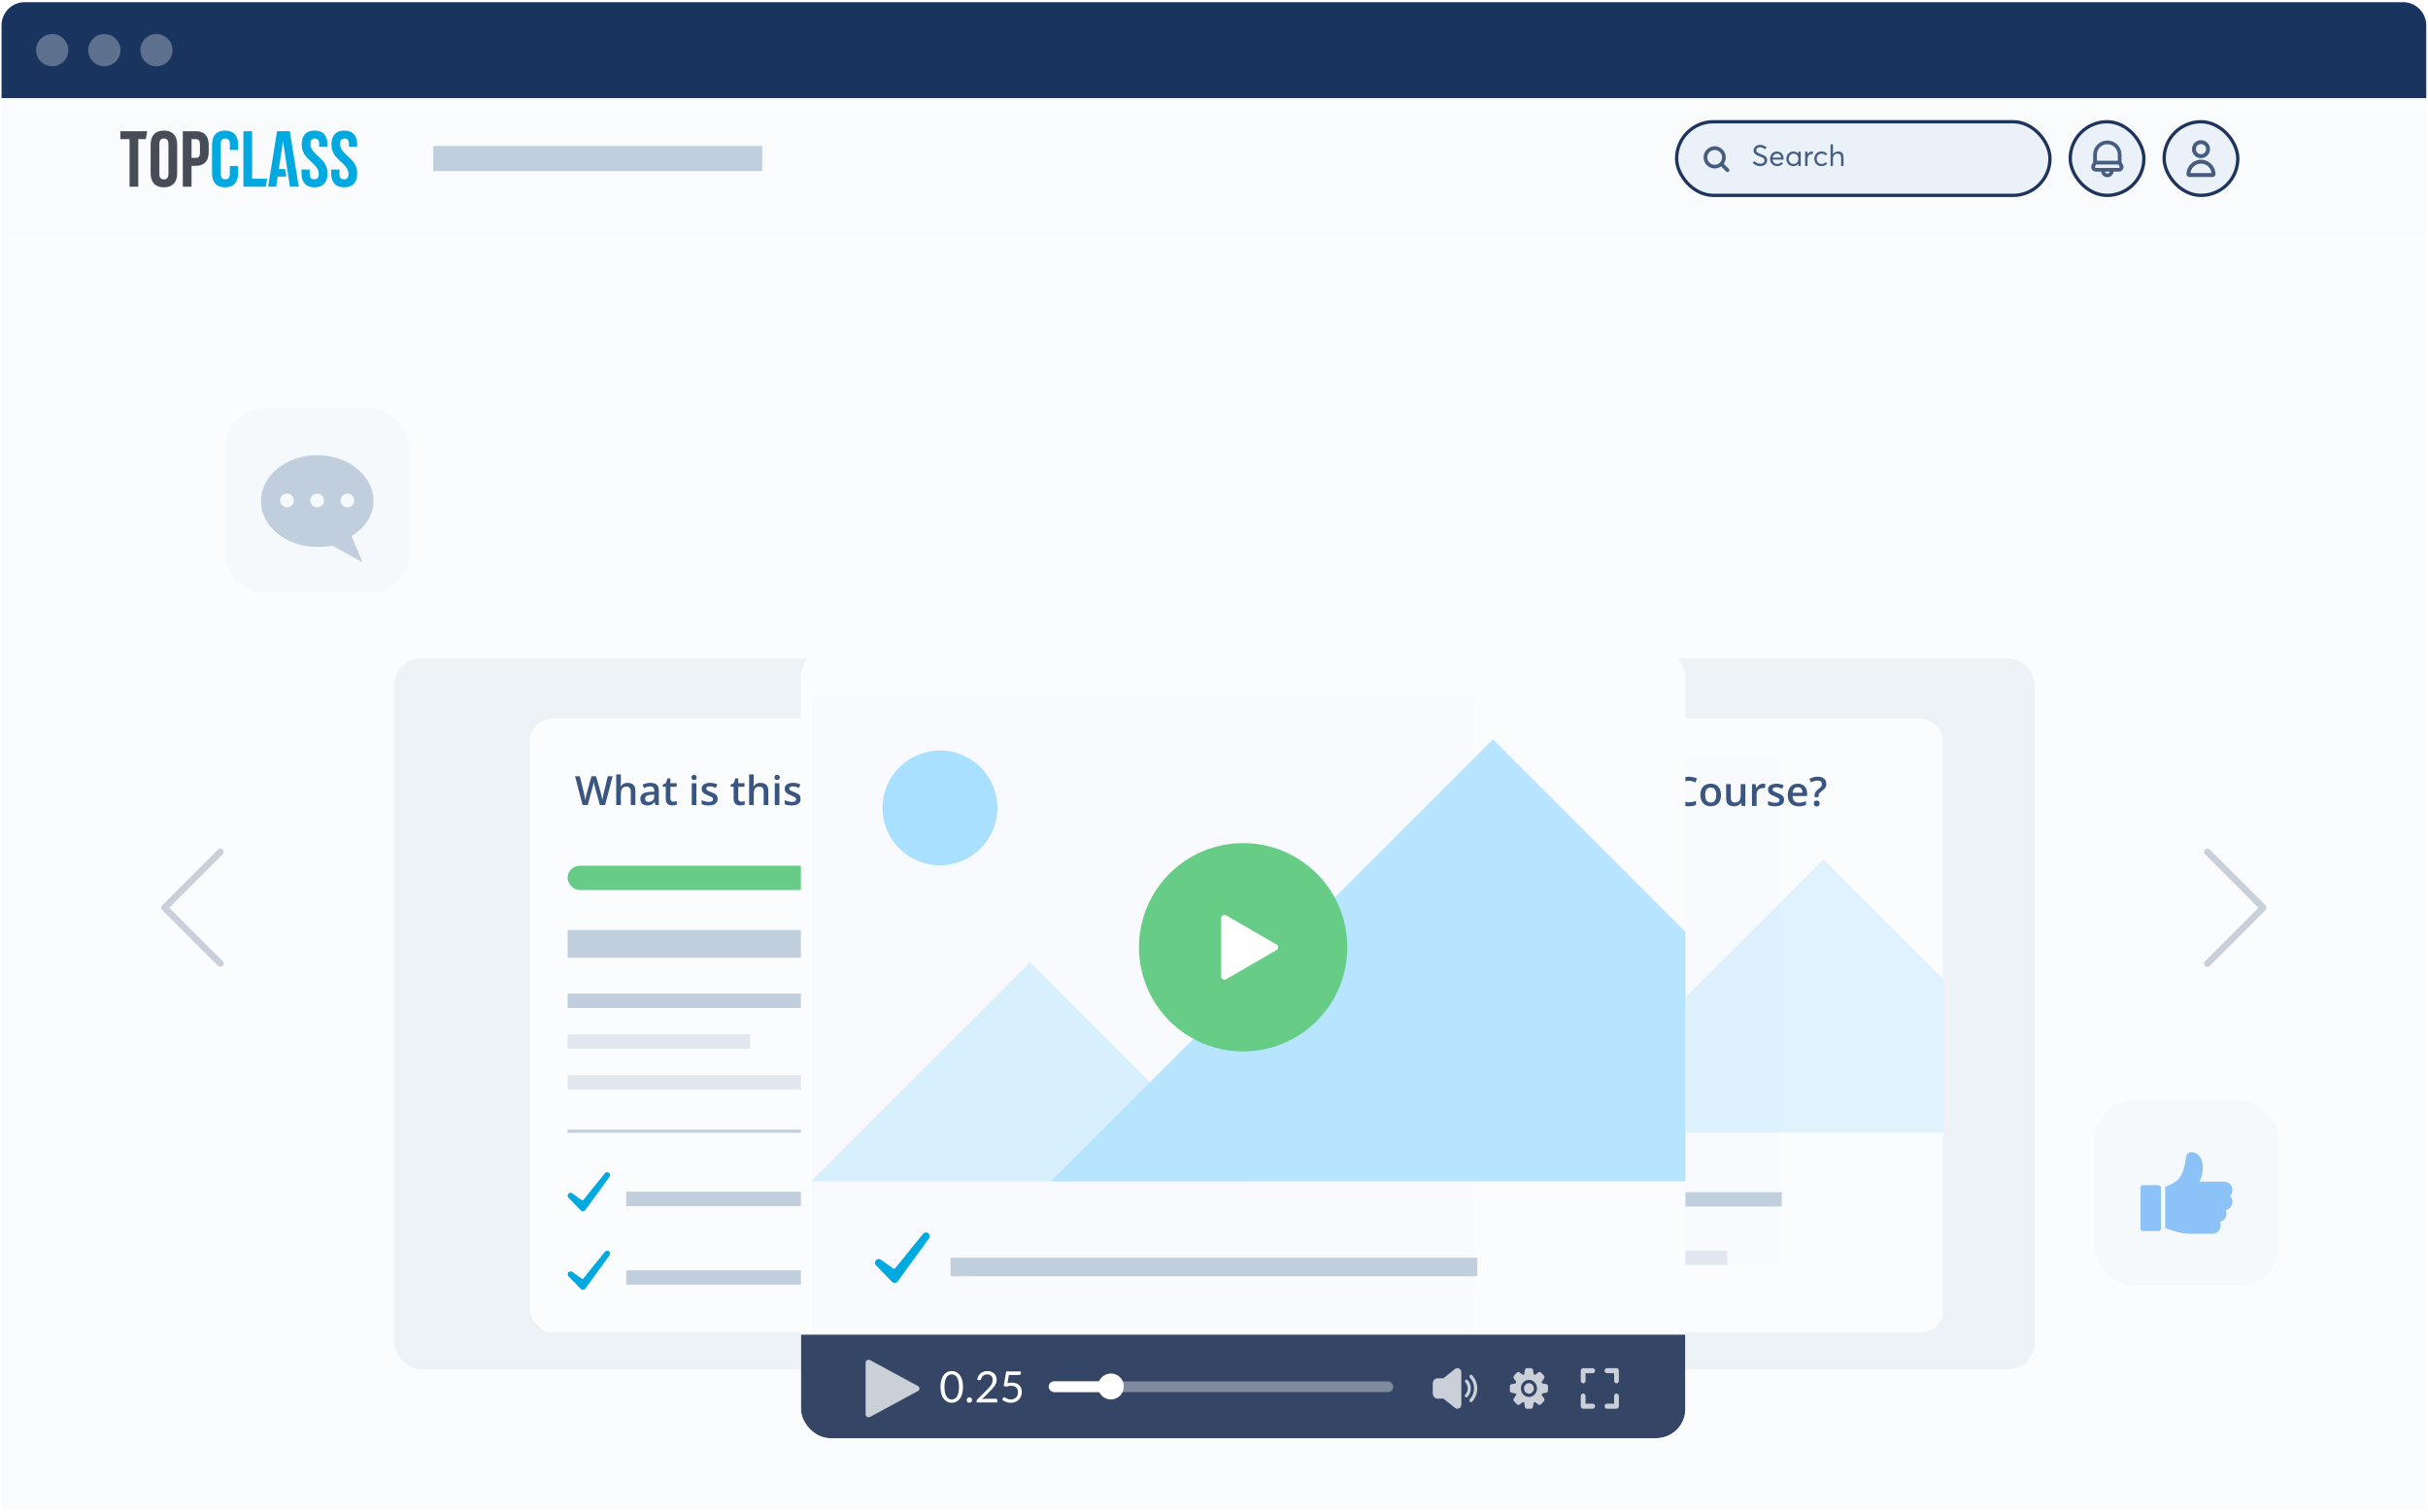 <svg width="734" height="457" viewBox="0 0 734 457" fill="none" xmlns="http://www.w3.org/2000/svg">
<g clip-path="url(#clip0_416_12181)">
<path d="M0.469 7.661C0.469 3.795 3.603 0.661 7.469 0.661H726.469C730.335 0.661 733.469 3.795 733.469 7.661V456.661H0.469V7.661Z" fill="#FAFCFE"/>
<rect x="119.242" y="199.044" width="141.734" height="214.911" rx="8" fill="#C1CEDD" fill-opacity="0.22"/>
<rect x="473.359" y="199.044" width="141.734" height="214.911" rx="8" fill="#C1CEDD" fill-opacity="0.22"/>
<path d="M0.383 6.782C0.383 3.401 3.123 0.661 6.504 0.661H728.187C731.567 0.661 734.307 3.401 734.307 6.782V29.662H0.383V6.782Z" fill="#19345E"/>
<circle cx="4.871" cy="4.871" r="4.871" transform="matrix(1 0 0 -1 10.906 20.032)" fill="#F6F7F9" fill-opacity="0.31"/>
<circle cx="4.871" cy="4.871" r="4.871" transform="matrix(1 0 0 -1 26.676 20.032)" fill="#F6F7F9" fill-opacity="0.31"/>
<circle cx="4.871" cy="4.871" r="4.871" transform="matrix(1 0 0 -1 42.43 20.032)" fill="#F6F7F9" fill-opacity="0.31"/>
<g filter="url(#filter0_d_416_12181)">
<rect x="733.469" y="29.662" width="36.537" height="733" transform="rotate(90 733.469 29.662)" fill="#FAFBFD"/>
</g>
<path d="M36.395 39.669H44.493L44.088 42.065H41.796V56.444H39.156V42.065H36.395V39.669Z" fill="#474C56"/>
<path d="M45.539 43.696C45.539 41.011 46.955 39.477 49.549 39.477C52.143 39.477 53.559 41.011 53.559 43.696V52.419C53.559 55.103 52.143 56.637 49.549 56.637C46.955 56.637 45.539 55.103 45.539 52.419V43.696ZM48.18 52.587C48.18 53.785 48.709 54.24 49.549 54.24C50.389 54.24 50.918 53.785 50.918 52.587V43.527C50.918 42.329 50.389 41.874 49.549 41.874C48.709 41.874 48.18 42.329 48.18 43.527V52.587Z" fill="#474C56"/>
<path d="M63.089 43.816V45.997C63.089 48.682 61.793 50.142 59.152 50.142H57.903V56.444H55.262V39.669H59.152C61.793 39.669 63.089 41.131 63.089 43.816ZM57.904 42.065V47.746H59.154C59.994 47.746 60.45 47.362 60.45 46.164V43.647C60.45 42.449 59.994 42.065 59.154 42.065H57.904Z" fill="#474C56"/>
<path d="M71.976 50.19V52.419C71.976 55.103 70.631 56.637 68.039 56.637C65.446 56.637 64.102 55.103 64.102 52.419V43.696C64.102 41.011 65.446 39.477 68.039 39.477C70.631 39.477 71.976 41.011 71.976 43.696V45.325H69.479V43.527C69.479 42.329 68.95 41.874 68.11 41.874C67.27 41.874 66.741 42.329 66.741 43.527V52.585C66.741 53.783 67.27 54.214 68.11 54.214C68.95 54.214 69.479 53.783 69.479 52.585V50.189H71.976V50.19Z" fill="#00A9E0"/>
<path d="M73.586 39.669H76.227V54.048H80.762L80.364 56.444H73.586V39.669Z" fill="#00A9E0"/>
<path d="M86.828 51.124L85.557 42.641L84.285 51.124H86.202L86.545 53.401H83.947L83.492 56.445H81.066L83.756 39.67H87.622L90.311 56.445H87.646L87.19 53.401L86.828 51.124Z" fill="#00A9E0"/>
<path d="M95.096 39.477C97.666 39.477 98.986 41.011 98.986 43.696V44.343H96.49V43.529C96.49 42.331 96.01 41.876 95.169 41.876C94.329 41.876 93.849 42.331 93.849 43.529C93.849 46.98 99.011 47.627 99.011 52.42C99.011 55.105 97.666 56.638 95.074 56.638C92.481 56.638 91.137 55.105 91.137 52.42V51.271H93.633V52.589C93.633 53.787 94.162 54.218 95.002 54.218C95.843 54.218 96.372 53.787 96.372 52.589C96.372 49.138 91.21 48.49 91.21 43.697C91.208 41.011 92.528 39.477 95.096 39.477Z" fill="#00A9E0"/>
<path d="M104.077 39.477C106.646 39.477 107.967 41.011 107.967 43.696V44.343H105.47V43.529C105.47 42.331 104.99 41.876 104.15 41.876C103.31 41.876 102.829 42.331 102.829 43.529C102.829 46.98 107.991 47.627 107.991 52.42C107.991 55.105 106.646 56.638 104.054 56.638C101.462 56.638 100.117 55.105 100.117 52.42V51.271H102.614V52.589C102.614 53.787 103.143 54.218 103.983 54.218C104.823 54.218 105.352 53.787 105.352 52.589C105.352 49.138 100.19 48.49 100.19 43.697C100.187 41.011 101.507 39.477 104.077 39.477Z" fill="#00A9E0"/>
<rect x="625.848" y="36.808" width="22.261" height="22.261" rx="11.13" fill="#EBF1F8"/>
<rect x="625.848" y="36.808" width="22.261" height="22.261" rx="11.13" stroke="#1E345C"/>
<path d="M641.791 49.851L641.35 48.984V46.764C641.35 45.627 640.898 44.536 640.094 43.732C639.291 42.928 638.2 42.477 637.064 42.477C635.927 42.477 634.837 42.929 634.033 43.732C633.229 44.536 632.777 45.627 632.777 46.764V48.984L632.336 49.852H632.336C632.115 50.288 632.136 50.808 632.391 51.224C632.647 51.641 633.101 51.895 633.59 51.894H635.186C635.246 52.523 635.616 53.08 636.173 53.378C636.729 53.677 637.398 53.677 637.955 53.378C638.511 53.08 638.882 52.523 638.941 51.894H640.538C641.026 51.895 641.48 51.641 641.736 51.224C641.992 50.808 642.013 50.288 641.791 49.852L641.791 49.851ZM637.064 43.602C637.902 43.602 638.705 43.936 639.298 44.529C639.891 45.121 640.225 45.925 640.226 46.764V48.603H633.902V46.764C633.903 45.925 634.236 45.121 634.829 44.529C635.422 43.936 636.225 43.602 637.064 43.602ZM637.064 52.479V52.479C636.892 52.478 636.726 52.421 636.592 52.314C636.457 52.208 636.363 52.06 636.323 51.893H637.804C637.765 52.06 637.67 52.209 637.536 52.315C637.401 52.422 637.235 52.48 637.064 52.48V52.479ZM640.778 50.635C640.729 50.721 640.638 50.774 640.539 50.776H633.59C633.492 50.776 633.401 50.725 633.35 50.641C633.299 50.558 633.295 50.454 633.34 50.367L633.66 49.727H640.468L640.789 50.361C640.833 50.448 640.829 50.552 640.778 50.635L640.778 50.635Z" fill="#475D80"/>
<rect x="654.234" y="36.808" width="22.261" height="22.261" rx="11.13" fill="#EBF1F8"/>
<rect x="654.234" y="36.808" width="22.261" height="22.261" rx="11.13" stroke="#1E345C"/>
<rect x="506.855" y="36.808" width="112.87" height="22.261" rx="11.13" fill="#EBF1F8"/>
<rect x="506.855" y="36.808" width="112.87" height="22.261" rx="11.13" stroke="#1E345C"/>
<path d="M521.093 49.522C521.749 48.6 521.896 47.41 521.484 46.357C521.072 45.304 520.156 44.53 519.049 44.299C517.942 44.067 516.793 44.41 515.993 45.209C515.194 46.009 514.851 47.158 515.083 48.265C515.314 49.372 516.088 50.287 517.141 50.7C518.195 51.112 519.385 50.965 520.306 50.309L521.881 51.885V51.885C522.025 52.008 522.221 52.05 522.403 51.996C522.584 51.942 522.726 51.8 522.78 51.619C522.834 51.437 522.792 51.241 522.669 51.097L521.093 49.522ZM516.128 47.584C516.129 46.838 516.501 46.141 517.122 45.727C517.742 45.313 518.528 45.236 519.218 45.522C519.907 45.807 520.408 46.418 520.553 47.149C520.699 47.881 520.47 48.637 519.943 49.164C519.524 49.584 518.955 49.82 518.363 49.82C517.77 49.82 517.201 49.584 516.782 49.165C516.363 48.745 516.128 48.177 516.128 47.584L516.128 47.584Z" fill="#475D80"/>
<path d="M532.115 50.234C531.702 50.234 531.302 50.156 530.915 49.991C530.524 49.83 530.18 49.586 529.876 49.256L530.367 48.66C530.589 48.934 530.859 49.143 531.172 49.286C531.485 49.43 531.802 49.499 532.124 49.499C532.515 49.499 532.828 49.417 533.063 49.243C533.298 49.069 533.42 48.834 533.42 48.534C533.42 48.212 533.285 47.96 533.024 47.773C532.867 47.665 532.572 47.53 532.137 47.365L532.133 47.36H532.128H532.124L532.12 47.356H532.115L532.111 47.352H532.107H532.102L532.098 47.347H532.094H532.089L532.085 47.343H532.08L532.076 47.339H532.072H532.067L532.063 47.334H532.059L532.054 47.33H532.05H532.046L532.041 47.326H532.037H532.033L532.028 47.321H532.024L532.02 47.317H532.015H532.011L532.002 47.312C531.841 47.252 531.707 47.2 531.598 47.156C531.489 47.112 531.363 47.056 531.22 46.986C531.076 46.917 530.959 46.852 530.863 46.786C530.767 46.721 530.667 46.643 530.563 46.547C530.459 46.452 530.38 46.356 530.32 46.252C530.259 46.152 530.211 46.034 530.172 45.9C530.133 45.765 530.115 45.621 530.115 45.469C530.115 45.16 530.198 44.878 530.367 44.621C530.537 44.365 530.772 44.165 531.067 44.017C531.363 43.869 531.689 43.795 532.046 43.795C532.394 43.795 532.737 43.856 533.08 43.982C533.42 44.112 533.741 44.295 534.046 44.534L533.58 45.134C533.333 44.934 533.076 44.778 532.807 44.673C532.537 44.569 532.285 44.517 532.041 44.517C531.841 44.517 531.654 44.552 531.489 44.621C531.324 44.691 531.185 44.795 531.08 44.934C530.972 45.073 530.92 45.239 530.92 45.43C530.915 45.717 531.054 45.947 531.333 46.13C531.485 46.234 531.789 46.373 532.246 46.547L532.25 46.552H532.254L532.259 46.556H532.263H532.267L532.272 46.56C532.794 46.765 533.137 46.913 533.307 46.999C533.707 47.217 533.976 47.482 534.111 47.795C534.189 47.986 534.228 48.204 534.228 48.447C534.228 48.673 534.189 48.886 534.111 49.082C534.033 49.278 533.928 49.443 533.798 49.582C533.663 49.721 533.507 49.843 533.328 49.943C533.15 50.043 532.959 50.117 532.754 50.165C532.546 50.212 532.333 50.234 532.115 50.234ZM539.198 47.943C539.198 48.056 539.189 48.152 539.176 48.239H535.846C535.889 48.643 536.046 48.965 536.311 49.208C536.572 49.452 536.898 49.569 537.289 49.569C537.546 49.569 537.776 49.517 537.985 49.413C538.189 49.308 538.363 49.165 538.511 48.986L539.015 49.417C538.82 49.669 538.572 49.869 538.276 50.017C537.98 50.165 537.641 50.234 537.263 50.234C536.959 50.234 536.672 50.182 536.407 50.073C536.141 49.965 535.915 49.812 535.724 49.621C535.533 49.43 535.38 49.195 535.272 48.917C535.159 48.639 535.107 48.339 535.107 48.013C535.107 47.691 535.159 47.395 535.267 47.117C535.372 46.839 535.52 46.604 535.702 46.413C535.885 46.221 536.107 46.069 536.363 45.956C536.615 45.847 536.889 45.791 537.18 45.791C537.576 45.791 537.928 45.886 538.237 46.069C538.541 46.256 538.78 46.513 538.946 46.839C539.111 47.165 539.198 47.534 539.198 47.943ZM537.22 46.456C536.876 46.456 536.58 46.565 536.333 46.778C536.085 46.991 535.928 47.278 535.863 47.639H538.48C538.42 47.282 538.28 46.995 538.059 46.778C537.837 46.565 537.559 46.456 537.22 46.456ZM543.654 45.843H544.376V50.178H543.685V49.491H543.672C543.494 49.726 543.276 49.908 543.015 50.039C542.754 50.169 542.467 50.234 542.154 50.234C541.859 50.234 541.58 50.182 541.32 50.078C541.059 49.973 540.833 49.826 540.641 49.634C540.45 49.447 540.302 49.217 540.194 48.939C540.08 48.665 540.028 48.365 540.028 48.039C540.028 47.617 540.115 47.234 540.298 46.891C540.48 46.552 540.733 46.282 541.059 46.086C541.38 45.891 541.746 45.791 542.15 45.791C542.446 45.791 542.724 45.852 542.98 45.969C543.237 46.091 543.454 46.26 543.637 46.486H543.654V45.843ZM542.224 49.573C542.415 49.573 542.602 49.539 542.78 49.465C542.954 49.391 543.111 49.286 543.246 49.156C543.376 49.026 543.485 48.86 543.563 48.669C543.641 48.478 543.68 48.269 543.68 48.043C543.68 47.826 543.641 47.617 543.567 47.421C543.494 47.226 543.394 47.056 543.267 46.913C543.137 46.773 542.985 46.66 542.807 46.578C542.624 46.495 542.433 46.452 542.233 46.452C541.811 46.452 541.459 46.599 541.18 46.891C540.902 47.186 540.763 47.569 540.763 48.043C540.763 48.486 540.898 48.856 541.167 49.143C541.437 49.43 541.789 49.573 542.224 49.573ZM547.854 45.791C547.937 45.791 547.998 45.795 548.033 45.8V46.595C547.928 46.586 547.833 46.582 547.746 46.582C547.476 46.582 547.241 46.647 547.041 46.778C546.841 46.908 546.689 47.086 546.585 47.312C546.48 47.539 546.428 47.8 546.428 48.086V50.178H545.707V45.843H546.428V46.599H546.446C546.607 46.343 546.807 46.143 547.05 46.004C547.294 45.865 547.559 45.791 547.854 45.791ZM550.62 50.234C550.207 50.234 549.837 50.143 549.511 49.956C549.185 49.773 548.933 49.513 548.75 49.173C548.567 48.834 548.476 48.452 548.476 48.017C548.476 47.586 548.567 47.2 548.75 46.86C548.933 46.521 549.189 46.26 549.52 46.069C549.85 45.882 550.224 45.786 550.646 45.786C550.976 45.786 551.298 45.856 551.611 45.986C551.924 46.121 552.185 46.312 552.394 46.56L551.894 46.995C551.754 46.83 551.576 46.695 551.367 46.599C551.159 46.504 550.928 46.452 550.681 46.452C550.246 46.452 549.889 46.599 549.615 46.886C549.341 47.178 549.207 47.552 549.207 48.013C549.207 48.473 549.341 48.852 549.615 49.139C549.889 49.426 550.246 49.569 550.681 49.569C550.924 49.569 551.159 49.526 551.376 49.43C551.594 49.334 551.772 49.208 551.911 49.052L552.411 49.499C552.215 49.717 551.959 49.895 551.646 50.03C551.333 50.169 550.989 50.234 550.62 50.234ZM555.728 45.791C556.215 45.791 556.602 45.943 556.881 46.239C557.159 46.534 557.302 46.982 557.302 47.578V50.182H556.581V47.782C556.581 46.895 556.224 46.452 555.52 46.452C555.085 46.452 554.741 46.591 554.489 46.86C554.237 47.134 554.115 47.513 554.115 47.995V50.178H553.394V43.621H554.115V46.547H554.133C554.22 46.426 554.324 46.317 554.441 46.221C554.554 46.126 554.681 46.047 554.82 45.982C554.954 45.921 555.098 45.873 555.25 45.839C555.402 45.808 555.563 45.791 555.728 45.791Z" fill="#475D80"/>
<path d="M669.754 52.675C669.754 53.131 669.385 53.505 668.927 53.505H661.816C661.359 53.505 660.988 53.133 660.988 52.675C660.988 50.254 662.95 48.292 665.371 48.292C667.792 48.292 669.754 50.254 669.754 52.675ZM665.371 49.477C663.725 49.477 662.369 50.721 662.192 52.32H668.55C668.374 50.721 667.018 49.477 665.371 49.477ZM665.371 47.819C663.867 47.819 662.647 46.599 662.647 45.094C662.647 43.589 663.867 42.369 665.371 42.369C666.876 42.369 668.096 43.589 668.096 45.094C668.096 46.599 666.876 47.819 665.371 47.819ZM665.371 46.634C666.222 46.634 666.911 45.944 666.911 45.094C666.911 44.243 666.222 43.554 665.371 43.554C664.521 43.554 663.831 44.243 663.831 45.094C663.831 45.944 664.521 46.634 665.371 46.634Z" fill="#475D80"/>
<rect x="130.969" y="44.124" width="99.453" height="7.614" fill="#C1CEDD"/>
<g filter="url(#filter1_bd_416_12181)">
<g clip-path="url(#clip1_416_12181)">
<rect x="373.07" y="176.144" width="207.559" height="185.556" rx="6.852" fill="#FAFCFE"/>
<rect x="375.746" y="187.548" width="155.452" height="153.793" fill="#F8FAFD"/>
<path fill-rule="evenodd" clip-rule="evenodd" d="M426.851 250.018L426.854 250.016V250.02L478.242 301.407H426.854H426.849H375.461L426.849 250.02V250.016L426.851 250.018Z" fill="#9EDCFF" fill-opacity="0.34"/>
<path fill-rule="evenodd" clip-rule="evenodd" d="M544.437 218.699L544.435 218.697V218.701L461.727 301.408H544.439V301.407H627.147L544.439 218.7V218.697L544.437 218.699Z" fill="#AAE0FF" fill-opacity="0.34"/>
<circle cx="396.927" cy="235.484" r="8.67" fill="#9EDCFF" fill-opacity="0.87"/>
<rect x="408.195" y="319.34" width="123.597" height="4.339" fill="#C1CEDD"/>
<rect x="408.195" y="337.003" width="107.062" height="4.339" fill="#C1CEDD" fill-opacity="0.42"/>
<path d="M395.095 325.263C394.866 325.263 394.652 325.177 394.495 325.02L390.754 321.164C390.397 320.835 390.382 320.279 390.725 319.922C391.054 319.565 391.611 319.55 391.968 319.893L394.71 321.85C394.867 321.992 395.11 321.964 395.238 321.793L401.736 313.766C402.022 313.38 402.579 313.294 402.965 313.595C403.35 313.88 403.436 314.437 403.136 314.823L395.795 324.906C395.638 325.106 395.41 325.234 395.167 325.248C395.138 325.263 395.124 325.263 395.095 325.263Z" fill="#00A9E0"/>
<path d="M438.3 193.838L436.024 202.548H434.463L433.01 197.329C432.974 197.202 432.934 197.051 432.89 196.877C432.847 196.702 432.803 196.523 432.759 196.341C432.72 196.158 432.684 195.991 432.652 195.84C432.624 195.685 432.604 195.566 432.592 195.483C432.585 195.566 432.567 195.683 432.539 195.834C432.511 195.985 432.477 196.152 432.438 196.335C432.402 196.513 432.362 196.692 432.318 196.871C432.275 197.046 432.235 197.2 432.199 197.335L430.77 202.548H429.215L426.945 193.838H428.381L429.638 198.944C429.677 199.107 429.717 199.284 429.757 199.474C429.8 199.661 429.84 199.849 429.876 200.04C429.916 200.231 429.951 200.417 429.983 200.6C430.015 200.779 430.041 200.942 430.061 201.089C430.08 200.938 430.106 200.771 430.138 200.588C430.17 200.402 430.204 200.213 430.239 200.022C430.279 199.828 430.319 199.641 430.358 199.462C430.402 199.284 430.446 199.123 430.49 198.98L431.907 193.838H433.301L434.749 198.998C434.793 199.145 434.834 199.309 434.874 199.492C434.918 199.675 434.96 199.861 434.999 200.052C435.039 200.243 435.075 200.427 435.107 200.606C435.138 200.785 435.164 200.946 435.184 201.089C435.212 200.894 435.248 200.672 435.291 200.421C435.335 200.171 435.385 199.917 435.44 199.659C435.496 199.401 435.551 199.162 435.607 198.944L436.858 193.838H438.3ZM440.79 193.278V195.608C440.79 195.85 440.782 196.086 440.766 196.317C440.754 196.547 440.74 196.726 440.724 196.853H440.802C440.941 196.623 441.112 196.434 441.314 196.287C441.517 196.136 441.743 196.023 441.993 195.947C442.248 195.872 442.518 195.834 442.804 195.834C443.308 195.834 443.737 195.92 444.09 196.09C444.444 196.257 444.714 196.517 444.901 196.871C445.091 197.224 445.187 197.683 445.187 198.247V202.548H443.787V198.509C443.787 197.997 443.681 197.613 443.471 197.359C443.26 197.101 442.935 196.972 442.494 196.972C442.069 196.972 441.731 197.061 441.481 197.24C441.235 197.415 441.058 197.675 440.951 198.021C440.844 198.362 440.79 198.779 440.79 199.272V202.548H439.39V193.278H440.79ZM449.732 195.828C450.566 195.828 451.196 196.013 451.621 196.382C452.05 196.752 452.264 197.328 452.264 198.11V202.548H451.269L451.001 201.613H450.953C450.767 201.851 450.574 202.048 450.375 202.203C450.177 202.358 449.947 202.473 449.684 202.548C449.426 202.628 449.11 202.667 448.737 202.667C448.344 202.667 447.992 202.596 447.683 202.453C447.373 202.306 447.129 202.084 446.95 201.786C446.771 201.488 446.682 201.11 446.682 200.654C446.682 199.975 446.934 199.464 447.438 199.123C447.947 198.781 448.713 198.592 449.738 198.557L450.882 198.515V198.169C450.882 197.713 450.775 197.387 450.56 197.192C450.35 196.998 450.052 196.901 449.667 196.901C449.337 196.901 449.017 196.948 448.707 197.044C448.398 197.139 448.096 197.256 447.802 197.395L447.349 196.406C447.671 196.235 448.036 196.096 448.445 195.989C448.858 195.882 449.287 195.828 449.732 195.828ZM450.876 199.397L450.024 199.427C449.325 199.45 448.834 199.569 448.552 199.784C448.27 199.998 448.13 200.292 448.13 200.666C448.13 200.991 448.227 201.23 448.421 201.381C448.616 201.528 448.872 201.601 449.19 201.601C449.674 201.601 450.076 201.464 450.393 201.19C450.715 200.912 450.876 200.505 450.876 199.969V199.397ZM456.678 201.535C456.861 201.535 457.042 201.52 457.221 201.488C457.399 201.452 457.562 201.41 457.709 201.363V202.423C457.554 202.491 457.354 202.548 457.107 202.596C456.861 202.644 456.605 202.667 456.339 202.667C455.966 202.667 455.63 202.606 455.332 202.483C455.034 202.356 454.798 202.139 454.623 201.833C454.448 201.528 454.361 201.105 454.361 200.564V197.02H453.461V196.394L454.427 195.9L454.885 194.488H455.767V195.953H457.655V197.02H455.767V200.547C455.767 200.88 455.85 201.128 456.017 201.291C456.184 201.454 456.404 201.535 456.678 201.535ZM463.619 195.953V202.548H462.219V195.953H463.619ZM462.928 193.427C463.142 193.427 463.327 193.485 463.482 193.6C463.641 193.715 463.72 193.914 463.72 194.196C463.72 194.474 463.641 194.672 463.482 194.792C463.327 194.907 463.142 194.964 462.928 194.964C462.705 194.964 462.517 194.907 462.362 194.792C462.211 194.672 462.135 194.474 462.135 194.196C462.135 193.914 462.211 193.715 462.362 193.6C462.517 193.485 462.705 193.427 462.928 193.427ZM470.059 200.666C470.059 201.099 469.954 201.464 469.743 201.762C469.533 202.06 469.225 202.286 468.82 202.441C468.419 202.592 467.926 202.667 467.342 202.667C466.882 202.667 466.484 202.634 466.151 202.566C465.821 202.503 465.509 202.403 465.215 202.268V201.059C465.529 201.206 465.881 201.333 466.27 201.44C466.663 201.547 467.034 201.601 467.384 201.601C467.845 201.601 468.176 201.529 468.379 201.387C468.581 201.24 468.683 201.045 468.683 200.803C468.683 200.66 468.641 200.533 468.558 200.421C468.478 200.306 468.327 200.189 468.105 200.07C467.886 199.947 467.565 199.8 467.14 199.629C466.723 199.462 466.371 199.295 466.085 199.129C465.799 198.962 465.583 198.761 465.436 198.527C465.289 198.289 465.215 197.985 465.215 197.615C465.215 197.032 465.446 196.589 465.907 196.287C466.371 195.981 466.985 195.828 467.747 195.828C468.152 195.828 468.534 195.87 468.891 195.953C469.253 196.033 469.606 196.15 469.952 196.305L469.511 197.359C469.213 197.228 468.913 197.121 468.611 197.038C468.313 196.95 468.01 196.907 467.7 196.907C467.338 196.907 467.062 196.962 466.872 197.073C466.685 197.185 466.592 197.343 466.592 197.55C466.592 197.705 466.637 197.836 466.729 197.943C466.82 198.05 466.977 198.158 467.199 198.265C467.426 198.372 467.739 198.505 468.141 198.664C468.534 198.815 468.873 198.974 469.159 199.141C469.449 199.303 469.672 199.504 469.827 199.742C469.981 199.981 470.059 200.288 470.059 200.666ZM477.196 201.535C477.379 201.535 477.559 201.52 477.738 201.488C477.917 201.452 478.08 201.41 478.227 201.363V202.423C478.072 202.491 477.871 202.548 477.625 202.596C477.379 202.644 477.122 202.667 476.856 202.667C476.483 202.667 476.147 202.606 475.849 202.483C475.552 202.356 475.315 202.139 475.141 201.833C474.966 201.528 474.878 201.105 474.878 200.564V197.02H473.979V196.394L474.944 195.9L475.403 194.488H476.284V195.953H478.173V197.02H476.284V200.547C476.284 200.88 476.368 201.128 476.535 201.291C476.701 201.454 476.922 201.535 477.196 201.535ZM480.967 193.278V195.608C480.967 195.85 480.959 196.086 480.943 196.317C480.931 196.547 480.917 196.726 480.901 196.853H480.979C481.118 196.623 481.289 196.434 481.491 196.287C481.694 196.136 481.92 196.023 482.17 195.947C482.425 195.872 482.695 195.834 482.981 195.834C483.485 195.834 483.914 195.92 484.267 196.09C484.621 196.257 484.891 196.517 485.078 196.871C485.268 197.224 485.364 197.683 485.364 198.247V202.548H483.964V198.509C483.964 197.997 483.858 197.613 483.648 197.359C483.437 197.101 483.112 196.972 482.671 196.972C482.246 196.972 481.908 197.061 481.658 197.24C481.412 197.415 481.235 197.675 481.128 198.021C481.021 198.362 480.967 198.779 480.967 199.272V202.548H479.567V193.278H480.967ZM488.724 195.953V202.548H487.324V195.953H488.724ZM488.032 193.427C488.247 193.427 488.432 193.485 488.587 193.6C488.745 193.715 488.825 193.914 488.825 194.196C488.825 194.474 488.745 194.672 488.587 194.792C488.432 194.907 488.247 194.964 488.032 194.964C487.81 194.964 487.621 194.907 487.467 194.792C487.316 194.672 487.24 194.474 487.24 194.196C487.24 193.914 487.316 193.715 487.467 193.6C487.621 193.485 487.81 193.427 488.032 193.427ZM495.164 200.666C495.164 201.099 495.058 201.464 494.848 201.762C494.637 202.06 494.329 202.286 493.924 202.441C493.523 202.592 493.031 202.667 492.447 202.667C491.986 202.667 491.589 202.634 491.255 202.566C490.926 202.503 490.614 202.403 490.32 202.268V201.059C490.634 201.206 490.985 201.333 491.375 201.44C491.768 201.547 492.139 201.601 492.489 201.601C492.949 201.601 493.281 201.529 493.484 201.387C493.686 201.24 493.787 201.045 493.787 200.803C493.787 200.66 493.746 200.533 493.662 200.421C493.583 200.306 493.432 200.189 493.209 200.07C492.991 199.947 492.669 199.8 492.244 199.629C491.827 199.462 491.476 199.295 491.19 199.129C490.904 198.962 490.688 198.761 490.541 198.527C490.394 198.289 490.32 197.985 490.32 197.615C490.32 197.032 490.55 196.589 491.011 196.287C491.476 195.981 492.089 195.828 492.852 195.828C493.257 195.828 493.638 195.87 493.996 195.953C494.357 196.033 494.711 196.15 495.056 196.305L494.615 197.359C494.318 197.228 494.018 197.121 493.716 197.038C493.418 196.95 493.114 196.907 492.804 196.907C492.443 196.907 492.167 196.962 491.976 197.073C491.79 197.185 491.696 197.343 491.696 197.55C491.696 197.705 491.742 197.836 491.833 197.943C491.925 198.05 492.082 198.158 492.304 198.265C492.53 198.372 492.844 198.505 493.245 198.664C493.638 198.815 493.978 198.974 494.264 199.141C494.554 199.303 494.776 199.504 494.931 199.742C495.086 199.981 495.164 200.288 495.164 200.666ZM503.701 194.929C503.284 194.929 502.91 195.004 502.581 195.155C502.255 195.306 501.979 195.524 501.752 195.81C501.526 196.092 501.353 196.436 501.234 196.841C501.115 197.242 501.055 197.695 501.055 198.199C501.055 198.874 501.151 199.456 501.341 199.945C501.532 200.429 501.822 200.803 502.211 201.065C502.6 201.323 503.093 201.452 503.689 201.452C504.058 201.452 504.417 201.416 504.767 201.345C505.116 201.273 505.478 201.176 505.851 201.053V202.268C505.498 202.407 505.14 202.509 504.779 202.572C504.417 202.636 504 202.667 503.528 202.667C502.638 202.667 501.899 202.483 501.312 202.113C500.728 201.744 500.291 201.224 500.001 200.552C499.715 199.881 499.572 199.095 499.572 198.193C499.572 197.534 499.663 196.93 499.846 196.382C500.029 195.834 500.295 195.362 500.644 194.964C500.994 194.563 501.425 194.255 501.937 194.041C502.453 193.823 503.043 193.713 503.707 193.713C504.143 193.713 504.572 193.763 504.993 193.862C505.418 193.958 505.811 194.095 506.173 194.273L505.672 195.453C505.371 195.31 505.055 195.187 504.725 195.084C504.396 194.98 504.054 194.929 503.701 194.929ZM513.417 199.236C513.417 199.784 513.346 200.27 513.203 200.695C513.06 201.12 512.851 201.48 512.577 201.774C512.303 202.064 511.973 202.286 511.588 202.441C511.203 202.592 510.768 202.667 510.284 202.667C509.831 202.667 509.416 202.592 509.038 202.441C508.661 202.286 508.333 202.064 508.055 201.774C507.781 201.48 507.569 201.12 507.418 200.695C507.267 200.27 507.192 199.784 507.192 199.236C507.192 198.509 507.317 197.893 507.567 197.389C507.821 196.881 508.183 196.493 508.651 196.227C509.12 195.961 509.678 195.828 510.325 195.828C510.933 195.828 511.469 195.961 511.934 196.227C512.398 196.493 512.762 196.881 513.024 197.389C513.286 197.897 513.417 198.513 513.417 199.236ZM508.633 199.236C508.633 199.716 508.691 200.128 508.806 200.469C508.925 200.811 509.108 201.073 509.354 201.255C509.6 201.434 509.918 201.524 510.307 201.524C510.697 201.524 511.014 201.434 511.261 201.255C511.507 201.073 511.688 200.811 511.803 200.469C511.918 200.128 511.975 199.716 511.975 199.236C511.975 198.755 511.918 198.348 511.803 198.015C511.688 197.677 511.507 197.421 511.261 197.246C511.014 197.067 510.695 196.978 510.301 196.978C509.722 196.978 509.299 197.173 509.032 197.562C508.766 197.951 508.633 198.509 508.633 199.236ZM520.775 195.953V202.548H519.672L519.482 201.661H519.404C519.265 201.887 519.089 202.076 518.874 202.227C518.66 202.373 518.421 202.483 518.159 202.554C517.897 202.63 517.621 202.667 517.331 202.667C516.835 202.667 516.41 202.584 516.056 202.417C515.707 202.246 515.439 201.984 515.252 201.631C515.065 201.277 514.972 200.821 514.972 200.261V195.953H516.378V199.998C516.378 200.511 516.481 200.894 516.688 201.148C516.898 201.402 517.224 201.529 517.665 201.529C518.09 201.529 518.427 201.442 518.678 201.267C518.928 201.093 519.105 200.834 519.208 200.493C519.315 200.151 519.369 199.732 519.369 199.236V195.953H520.775ZM526.124 195.828C526.236 195.828 526.357 195.834 526.488 195.846C526.619 195.858 526.732 195.874 526.827 195.894L526.696 197.204C526.613 197.181 526.51 197.163 526.387 197.151C526.267 197.139 526.16 197.133 526.065 197.133C525.815 197.133 525.576 197.175 525.35 197.258C525.124 197.337 524.923 197.461 524.748 197.627C524.573 197.79 524.436 197.995 524.337 198.241C524.238 198.487 524.188 198.773 524.188 199.099V202.548H522.782V195.953H523.878L524.069 197.115H524.135C524.266 196.881 524.428 196.666 524.623 196.472C524.818 196.277 525.04 196.122 525.29 196.007C525.545 195.888 525.823 195.828 526.124 195.828ZM532.481 200.666C532.481 201.099 532.376 201.464 532.165 201.762C531.955 202.06 531.647 202.286 531.242 202.441C530.841 202.592 530.348 202.667 529.764 202.667C529.304 202.667 528.907 202.634 528.573 202.566C528.243 202.503 527.931 202.403 527.638 202.268V201.059C527.951 201.206 528.303 201.333 528.692 201.44C529.085 201.547 529.457 201.601 529.806 201.601C530.267 201.601 530.598 201.529 530.801 201.387C531.004 201.24 531.105 201.045 531.105 200.803C531.105 200.66 531.063 200.533 530.98 200.421C530.9 200.306 530.749 200.189 530.527 200.07C530.308 199.947 529.987 199.8 529.562 199.629C529.145 199.462 528.793 199.295 528.507 199.129C528.221 198.962 528.005 198.761 527.858 198.527C527.711 198.289 527.638 197.985 527.638 197.615C527.638 197.032 527.868 196.589 528.329 196.287C528.793 195.981 529.407 195.828 530.169 195.828C530.575 195.828 530.956 195.87 531.313 195.953C531.675 196.033 532.028 196.15 532.374 196.305L531.933 197.359C531.635 197.228 531.335 197.121 531.033 197.038C530.735 196.95 530.432 196.907 530.122 196.907C529.76 196.907 529.484 196.962 529.294 197.073C529.107 197.185 529.014 197.343 529.014 197.55C529.014 197.705 529.059 197.836 529.151 197.943C529.242 198.05 529.399 198.158 529.621 198.265C529.848 198.372 530.162 198.505 530.563 198.664C530.956 198.815 531.295 198.974 531.581 199.141C531.871 199.303 532.094 199.504 532.249 199.742C532.404 199.981 532.481 200.288 532.481 200.666ZM536.621 195.828C537.209 195.828 537.714 195.949 538.135 196.192C538.556 196.434 538.879 196.777 539.106 197.222C539.332 197.667 539.445 198.199 539.445 198.819V199.569H535.043C535.059 200.209 535.229 200.701 535.555 201.047C535.885 201.392 536.345 201.565 536.937 201.565C537.358 201.565 537.735 201.526 538.069 201.446C538.407 201.363 538.754 201.242 539.112 201.083V202.221C538.782 202.375 538.446 202.489 538.105 202.56C537.763 202.632 537.354 202.667 536.878 202.667C536.23 202.667 535.66 202.542 535.168 202.292C534.679 202.038 534.296 201.661 534.018 201.16C533.744 200.66 533.607 200.038 533.607 199.295C533.607 198.557 533.732 197.929 533.982 197.413C534.232 196.897 534.584 196.503 535.037 196.233C535.489 195.963 536.018 195.828 536.621 195.828ZM536.621 196.883C536.181 196.883 535.823 197.026 535.549 197.312C535.279 197.598 535.12 198.017 535.072 198.569H538.075C538.071 198.239 538.015 197.947 537.908 197.693C537.805 197.439 537.646 197.24 537.432 197.097C537.221 196.954 536.951 196.883 536.621 196.883ZM541.703 199.891V199.516C541.703 199.222 541.737 198.966 541.804 198.747C541.872 198.529 541.985 198.324 542.144 198.134C542.303 197.939 542.517 197.737 542.787 197.526C543.065 197.308 543.286 197.119 543.449 196.96C543.615 196.801 543.735 196.642 543.806 196.484C543.882 196.321 543.919 196.132 543.919 195.918C543.919 195.58 543.804 195.324 543.574 195.149C543.347 194.97 543.028 194.881 542.615 194.881C542.249 194.881 541.906 194.933 541.584 195.036C541.262 195.139 540.945 195.268 540.631 195.423L540.136 194.375C540.498 194.176 540.889 194.017 541.31 193.898C541.735 193.775 542.202 193.713 542.71 193.713C543.52 193.713 544.146 193.91 544.586 194.303C545.031 194.696 545.254 195.215 545.254 195.858C545.254 196.211 545.198 196.515 545.087 196.769C544.976 197.02 544.811 197.252 544.592 197.467C544.378 197.677 544.118 197.899 543.812 198.134C543.562 198.332 543.369 198.505 543.234 198.652C543.103 198.795 543.012 198.94 542.96 199.087C542.912 199.234 542.889 199.411 542.889 199.617V199.891H541.703ZM541.477 201.809C541.477 201.484 541.56 201.255 541.727 201.124C541.898 200.989 542.106 200.922 542.352 200.922C542.591 200.922 542.795 200.989 542.966 201.124C543.137 201.255 543.222 201.484 543.222 201.809C543.222 202.127 543.137 202.358 542.966 202.501C542.795 202.64 542.591 202.709 542.352 202.709C542.106 202.709 541.898 202.64 541.727 202.501C541.56 202.358 541.477 202.127 541.477 201.809Z" fill="#3A5680"/>
</g>
</g>
<g filter="url(#filter2_bd_416_12181)">
<rect x="153.32" y="176.144" width="200.86" height="185.556" rx="6.847" fill="#FAFCFE"/>
<path d="M178.351 193.605L176.075 202.315H174.514L173.06 197.096C173.025 196.969 172.985 196.818 172.941 196.643C172.897 196.469 172.854 196.29 172.81 196.107C172.77 195.924 172.735 195.758 172.703 195.607C172.675 195.452 172.655 195.333 172.643 195.249C172.635 195.333 172.617 195.45 172.59 195.601C172.562 195.752 172.528 195.919 172.488 196.101C172.453 196.28 172.413 196.459 172.369 196.637C172.326 196.812 172.286 196.967 172.25 197.102L170.82 202.315H169.265L166.996 193.605H168.431L169.688 198.711C169.728 198.873 169.768 199.05 169.808 199.241C169.851 199.427 169.891 199.616 169.927 199.807C169.966 199.997 170.002 200.184 170.034 200.367C170.066 200.545 170.091 200.708 170.111 200.855C170.131 200.704 170.157 200.538 170.189 200.355C170.221 200.168 170.254 199.98 170.29 199.789C170.33 199.594 170.37 199.408 170.409 199.229C170.453 199.05 170.497 198.889 170.54 198.746L171.958 193.605H173.352L174.8 198.764C174.844 198.911 174.885 199.076 174.925 199.259C174.969 199.441 175.01 199.628 175.05 199.819C175.09 200.009 175.126 200.194 175.157 200.373C175.189 200.551 175.215 200.712 175.235 200.855C175.263 200.661 175.298 200.438 175.342 200.188C175.386 199.938 175.435 199.684 175.491 199.425C175.547 199.167 175.602 198.929 175.658 198.711L176.909 193.605H178.351ZM180.841 193.045V195.374C180.841 195.617 180.833 195.853 180.817 196.083C180.805 196.314 180.791 196.492 180.775 196.62H180.853C180.992 196.389 181.162 196.2 181.365 196.054C181.568 195.903 181.794 195.789 182.044 195.714C182.298 195.639 182.568 195.601 182.854 195.601C183.359 195.601 183.788 195.686 184.141 195.857C184.495 196.024 184.765 196.284 184.951 196.637C185.142 196.991 185.237 197.45 185.237 198.014V202.315H183.837V198.276C183.837 197.763 183.732 197.38 183.522 197.126C183.311 196.868 182.985 196.739 182.545 196.739C182.12 196.739 181.782 196.828 181.532 197.007C181.286 197.181 181.109 197.442 181.002 197.787C180.894 198.129 180.841 198.546 180.841 199.038V202.315H179.441V193.045H180.841ZM189.783 195.595C190.617 195.595 191.246 195.78 191.671 196.149C192.1 196.518 192.315 197.094 192.315 197.877V202.315H191.32L191.052 201.38H191.004C190.817 201.618 190.625 201.814 190.426 201.969C190.228 202.124 189.997 202.239 189.735 202.315C189.477 202.394 189.161 202.434 188.788 202.434C188.395 202.434 188.043 202.362 187.733 202.22C187.424 202.073 187.179 201.85 187.001 201.552C186.822 201.254 186.733 200.877 186.733 200.42C186.733 199.741 186.985 199.231 187.489 198.889C187.998 198.548 188.764 198.359 189.789 198.323L190.933 198.282V197.936C190.933 197.479 190.825 197.154 190.611 196.959C190.4 196.764 190.103 196.667 189.717 196.667C189.388 196.667 189.068 196.715 188.758 196.81C188.448 196.905 188.147 197.023 187.853 197.162L187.4 196.173C187.722 196.002 188.087 195.863 188.496 195.756C188.909 195.648 189.338 195.595 189.783 195.595ZM190.927 199.163L190.075 199.193C189.376 199.217 188.885 199.336 188.603 199.551C188.321 199.765 188.18 200.059 188.18 200.432C188.18 200.758 188.278 200.996 188.472 201.147C188.667 201.294 188.923 201.368 189.241 201.368C189.725 201.368 190.126 201.231 190.444 200.957C190.766 200.679 190.927 200.271 190.927 199.735V199.163ZM196.729 201.302C196.912 201.302 197.093 201.286 197.271 201.254C197.45 201.219 197.613 201.177 197.76 201.129V202.19C197.605 202.257 197.404 202.315 197.158 202.362C196.912 202.41 196.656 202.434 196.39 202.434C196.016 202.434 195.681 202.372 195.383 202.249C195.085 202.122 194.849 201.906 194.674 201.6C194.499 201.294 194.412 200.871 194.412 200.331V196.786H193.512V196.161L194.477 195.666L194.936 194.254H195.818V195.72H197.706V196.786H195.818V200.313C195.818 200.647 195.901 200.895 196.068 201.058C196.235 201.221 196.455 201.302 196.729 201.302ZM203.67 195.72V202.315H202.27V195.72H203.67ZM202.979 193.194C203.193 193.194 203.378 193.252 203.533 193.367C203.691 193.482 203.771 193.68 203.771 193.962C203.771 194.24 203.691 194.439 203.533 194.558C203.378 194.673 203.193 194.731 202.979 194.731C202.756 194.731 202.568 194.673 202.413 194.558C202.262 194.439 202.186 194.24 202.186 193.962C202.186 193.68 202.262 193.482 202.413 193.367C202.568 193.252 202.756 193.194 202.979 193.194ZM210.11 200.432C210.11 200.865 210.004 201.231 209.794 201.528C209.583 201.826 209.276 202.053 208.87 202.208C208.469 202.359 207.977 202.434 207.393 202.434C206.932 202.434 206.535 202.4 206.202 202.333C205.872 202.269 205.56 202.17 205.266 202.035V200.825C205.58 200.972 205.931 201.1 206.321 201.207C206.714 201.314 207.085 201.368 207.435 201.368C207.895 201.368 208.227 201.296 208.43 201.153C208.632 201.006 208.733 200.812 208.733 200.569C208.733 200.426 208.692 200.299 208.608 200.188C208.529 200.073 208.378 199.956 208.156 199.837C207.937 199.713 207.615 199.566 207.19 199.396C206.773 199.229 206.422 199.062 206.136 198.895C205.85 198.728 205.634 198.528 205.487 198.294C205.34 198.055 205.266 197.751 205.266 197.382C205.266 196.798 205.497 196.355 205.957 196.054C206.422 195.748 207.036 195.595 207.798 195.595C208.203 195.595 208.585 195.637 208.942 195.72C209.303 195.799 209.657 195.917 210.002 196.071L209.562 197.126C209.264 196.995 208.964 196.888 208.662 196.804C208.364 196.717 208.06 196.673 207.75 196.673C207.389 196.673 207.113 196.729 206.922 196.84C206.736 196.951 206.642 197.11 206.642 197.317C206.642 197.471 206.688 197.602 206.779 197.71C206.871 197.817 207.028 197.924 207.25 198.031C207.476 198.139 207.79 198.272 208.191 198.431C208.585 198.581 208.924 198.74 209.21 198.907C209.5 199.07 209.722 199.271 209.877 199.509C210.032 199.747 210.11 200.055 210.11 200.432ZM217.247 201.302C217.429 201.302 217.61 201.286 217.789 201.254C217.968 201.219 218.13 201.177 218.277 201.129V202.19C218.122 202.257 217.922 202.315 217.676 202.362C217.429 202.41 217.173 202.434 216.907 202.434C216.534 202.434 216.198 202.372 215.9 202.249C215.602 202.122 215.366 201.906 215.191 201.6C215.017 201.294 214.929 200.871 214.929 200.331V196.786H214.03V196.161L214.995 195.666L215.453 194.254H216.335V195.72H218.224V196.786H216.335V200.313C216.335 200.647 216.419 200.895 216.585 201.058C216.752 201.221 216.973 201.302 217.247 201.302ZM221.018 193.045V195.374C221.018 195.617 221.01 195.853 220.994 196.083C220.982 196.314 220.968 196.492 220.952 196.62H221.03C221.169 196.389 221.339 196.2 221.542 196.054C221.745 195.903 221.971 195.789 222.221 195.714C222.475 195.639 222.745 195.601 223.031 195.601C223.536 195.601 223.965 195.686 224.318 195.857C224.672 196.024 224.942 196.284 225.128 196.637C225.319 196.991 225.414 197.45 225.414 198.014V202.315H224.014V198.276C224.014 197.763 223.909 197.38 223.699 197.126C223.488 196.868 223.162 196.739 222.722 196.739C222.297 196.739 221.959 196.828 221.709 197.007C221.463 197.181 221.286 197.442 221.179 197.787C221.071 198.129 221.018 198.546 221.018 199.038V202.315H219.618V193.045H221.018ZM228.774 195.72V202.315H227.374V195.72H228.774ZM228.083 193.194C228.298 193.194 228.482 193.252 228.637 193.367C228.796 193.482 228.876 193.68 228.876 193.962C228.876 194.24 228.796 194.439 228.637 194.558C228.482 194.673 228.298 194.731 228.083 194.731C227.861 194.731 227.672 194.673 227.517 194.558C227.366 194.439 227.291 194.24 227.291 193.962C227.291 193.68 227.366 193.482 227.517 193.367C227.672 193.252 227.861 193.194 228.083 193.194ZM235.214 200.432C235.214 200.865 235.109 201.231 234.899 201.528C234.688 201.826 234.38 202.053 233.975 202.208C233.574 202.359 233.082 202.434 232.498 202.434C232.037 202.434 231.64 202.4 231.306 202.333C230.977 202.269 230.665 202.17 230.371 202.035V200.825C230.685 200.972 231.036 201.1 231.425 201.207C231.819 201.314 232.19 201.368 232.539 201.368C233 201.368 233.332 201.296 233.534 201.153C233.737 201.006 233.838 200.812 233.838 200.569C233.838 200.426 233.796 200.299 233.713 200.188C233.634 200.073 233.483 199.956 233.26 199.837C233.042 199.713 232.72 199.566 232.295 199.396C231.878 199.229 231.527 199.062 231.241 198.895C230.955 198.728 230.738 198.528 230.591 198.294C230.444 198.055 230.371 197.751 230.371 197.382C230.371 196.798 230.601 196.355 231.062 196.054C231.527 195.748 232.14 195.595 232.903 195.595C233.308 195.595 233.689 195.637 234.047 195.72C234.408 195.799 234.762 195.917 235.107 196.071L234.666 197.126C234.368 196.995 234.069 196.888 233.767 196.804C233.469 196.717 233.165 196.673 232.855 196.673C232.494 196.673 232.218 196.729 232.027 196.84C231.84 196.951 231.747 197.11 231.747 197.317C231.747 197.471 231.793 197.602 231.884 197.71C231.975 197.817 232.132 197.924 232.355 198.031C232.581 198.139 232.895 198.272 233.296 198.431C233.689 198.581 234.029 198.74 234.315 198.907C234.605 199.07 234.827 199.271 234.982 199.509C235.137 199.747 235.214 200.055 235.214 200.432ZM243.751 194.695C243.334 194.695 242.961 194.771 242.631 194.922C242.306 195.073 242.03 195.291 241.803 195.577C241.577 195.859 241.404 196.202 241.285 196.608C241.166 197.009 241.106 197.461 241.106 197.966C241.106 198.641 241.202 199.223 241.392 199.711C241.583 200.196 241.873 200.569 242.262 200.831C242.651 201.09 243.144 201.219 243.739 201.219C244.109 201.219 244.468 201.183 244.818 201.111C245.167 201.04 245.529 200.943 245.902 200.82V202.035C245.548 202.174 245.191 202.275 244.83 202.339C244.468 202.402 244.051 202.434 243.579 202.434C242.689 202.434 241.95 202.249 241.362 201.88C240.779 201.511 240.342 200.99 240.052 200.319C239.766 199.648 239.623 198.861 239.623 197.96C239.623 197.301 239.714 196.697 239.897 196.149C240.08 195.601 240.346 195.128 240.695 194.731C241.045 194.33 241.476 194.022 241.988 193.808C242.504 193.589 243.094 193.48 243.757 193.48C244.194 193.48 244.623 193.53 245.044 193.629C245.469 193.724 245.862 193.861 246.224 194.04L245.723 195.22C245.421 195.077 245.106 194.953 244.776 194.85C244.446 194.747 244.105 194.695 243.751 194.695ZM253.468 199.002C253.468 199.551 253.396 200.037 253.253 200.462C253.11 200.887 252.902 201.246 252.628 201.54C252.354 201.83 252.024 202.053 251.639 202.208C251.254 202.359 250.819 202.434 250.334 202.434C249.882 202.434 249.467 202.359 249.089 202.208C248.712 202.053 248.384 201.83 248.106 201.54C247.832 201.246 247.62 200.887 247.469 200.462C247.318 200.037 247.242 199.551 247.242 199.002C247.242 198.276 247.368 197.66 247.618 197.156C247.872 196.647 248.233 196.26 248.702 195.994C249.171 195.728 249.729 195.595 250.376 195.595C250.984 195.595 251.52 195.728 251.985 195.994C252.449 196.26 252.813 196.647 253.075 197.156C253.337 197.664 253.468 198.28 253.468 199.002ZM248.684 199.002C248.684 199.483 248.742 199.894 248.857 200.236C248.976 200.577 249.159 200.839 249.405 201.022C249.651 201.201 249.969 201.29 250.358 201.29C250.747 201.29 251.065 201.201 251.311 201.022C251.558 200.839 251.738 200.577 251.853 200.236C251.969 199.894 252.026 199.483 252.026 199.002C252.026 198.522 251.969 198.115 251.853 197.781C251.738 197.444 251.558 197.187 251.311 197.013C251.065 196.834 250.745 196.745 250.352 196.745C249.772 196.745 249.349 196.939 249.083 197.328C248.817 197.718 248.684 198.276 248.684 199.002ZM260.825 195.72V202.315H259.723L259.533 201.427H259.455C259.316 201.654 259.139 201.842 258.925 201.993C258.71 202.14 258.472 202.249 258.21 202.321C257.948 202.396 257.672 202.434 257.382 202.434C256.886 202.434 256.461 202.351 256.107 202.184C255.758 202.013 255.489 201.751 255.303 201.397C255.116 201.044 255.023 200.587 255.023 200.027V195.72H256.429V199.765C256.429 200.277 256.532 200.661 256.739 200.915C256.949 201.169 257.275 201.296 257.716 201.296C258.141 201.296 258.478 201.209 258.728 201.034C258.979 200.859 259.155 200.601 259.259 200.26C259.366 199.918 259.419 199.499 259.419 199.002V195.72H260.825ZM266.175 195.595C266.286 195.595 266.408 195.601 266.539 195.613C266.67 195.625 266.783 195.64 266.878 195.66L266.747 196.971C266.664 196.947 266.56 196.929 266.437 196.917C266.318 196.905 266.211 196.9 266.116 196.9C265.865 196.9 265.627 196.941 265.401 197.025C265.174 197.104 264.974 197.227 264.799 197.394C264.624 197.557 264.487 197.761 264.388 198.008C264.289 198.254 264.239 198.54 264.239 198.865V202.315H262.833V195.72H263.929L264.12 196.882H264.185C264.316 196.647 264.479 196.433 264.674 196.238C264.868 196.044 265.091 195.889 265.341 195.774C265.595 195.654 265.873 195.595 266.175 195.595ZM272.532 200.432C272.532 200.865 272.427 201.231 272.216 201.528C272.006 201.826 271.698 202.053 271.293 202.208C270.891 202.359 270.399 202.434 269.815 202.434C269.354 202.434 268.957 202.4 268.624 202.333C268.294 202.269 267.982 202.17 267.688 202.035V200.825C268.002 200.972 268.354 201.1 268.743 201.207C269.136 201.314 269.507 201.368 269.857 201.368C270.318 201.368 270.649 201.296 270.852 201.153C271.054 201.006 271.156 200.812 271.156 200.569C271.156 200.426 271.114 200.299 271.03 200.188C270.951 200.073 270.8 199.956 270.578 199.837C270.359 199.713 270.038 199.566 269.613 199.396C269.196 199.229 268.844 199.062 268.558 198.895C268.272 198.728 268.056 198.528 267.909 198.294C267.762 198.055 267.688 197.751 267.688 197.382C267.688 196.798 267.919 196.355 268.379 196.054C268.844 195.748 269.458 195.595 270.22 195.595C270.625 195.595 271.007 195.637 271.364 195.72C271.726 195.799 272.079 195.917 272.425 196.071L271.984 197.126C271.686 196.995 271.386 196.888 271.084 196.804C270.786 196.717 270.482 196.673 270.173 196.673C269.811 196.673 269.535 196.729 269.345 196.84C269.158 196.951 269.065 197.11 269.065 197.317C269.065 197.471 269.11 197.602 269.202 197.71C269.293 197.817 269.45 197.924 269.672 198.031C269.899 198.139 270.212 198.272 270.613 198.431C271.007 198.581 271.346 198.74 271.632 198.907C271.922 199.07 272.145 199.271 272.299 199.509C272.454 199.747 272.532 200.055 272.532 200.432ZM276.672 195.595C277.26 195.595 277.764 195.716 278.185 195.958C278.606 196.2 278.93 196.544 279.156 196.989C279.383 197.434 279.496 197.966 279.496 198.585V199.336H275.093C275.109 199.976 275.28 200.468 275.606 200.814C275.935 201.159 276.396 201.332 276.988 201.332C277.409 201.332 277.786 201.292 278.12 201.213C278.457 201.129 278.805 201.008 279.162 200.849V201.987C278.833 202.142 278.497 202.255 278.156 202.327C277.814 202.398 277.405 202.434 276.928 202.434C276.281 202.434 275.711 202.309 275.219 202.059C274.73 201.804 274.347 201.427 274.069 200.927C273.795 200.426 273.658 199.805 273.658 199.062C273.658 198.323 273.783 197.696 274.033 197.18C274.283 196.663 274.635 196.27 275.087 196C275.54 195.73 276.068 195.595 276.672 195.595ZM276.672 196.649C276.231 196.649 275.874 196.792 275.6 197.078C275.33 197.364 275.171 197.783 275.123 198.335H278.126C278.122 198.006 278.066 197.714 277.959 197.46C277.856 197.205 277.697 197.007 277.482 196.864C277.272 196.721 277.002 196.649 276.672 196.649ZM281.754 199.658V199.282C281.754 198.989 281.788 198.732 281.855 198.514C281.923 198.296 282.036 198.091 282.195 197.9C282.354 197.706 282.568 197.503 282.838 197.293C283.116 197.074 283.337 196.886 283.499 196.727C283.666 196.568 283.785 196.409 283.857 196.25C283.932 196.087 283.97 195.899 283.97 195.684C283.97 195.347 283.855 195.09 283.625 194.916C283.398 194.737 283.078 194.648 282.665 194.648C282.3 194.648 281.956 194.699 281.635 194.802C281.313 194.906 280.995 195.035 280.682 195.19L280.187 194.141C280.548 193.943 280.94 193.784 281.361 193.665C281.786 193.541 282.252 193.48 282.761 193.48C283.571 193.48 284.196 193.677 284.637 194.07C285.082 194.463 285.305 194.981 285.305 195.625C285.305 195.978 285.249 196.282 285.138 196.536C285.026 196.786 284.862 197.019 284.643 197.233C284.429 197.444 284.169 197.666 283.863 197.9C283.613 198.099 283.42 198.272 283.285 198.419C283.154 198.562 283.063 198.707 283.011 198.854C282.963 199 282.939 199.177 282.939 199.384V199.658H281.754ZM281.527 201.576C281.527 201.25 281.611 201.022 281.778 200.891C281.948 200.756 282.157 200.688 282.403 200.688C282.642 200.688 282.846 200.756 283.017 200.891C283.188 201.022 283.273 201.25 283.273 201.576C283.273 201.894 283.188 202.124 283.017 202.267C282.846 202.406 282.642 202.476 282.403 202.476C282.157 202.476 281.948 202.406 281.778 202.267C281.611 202.124 281.527 201.894 281.527 201.576Z" fill="#3A5680"/>
<rect x="164.742" y="220.672" width="177.986" height="7.321" rx="3.661" fill="#E3E9EF"/>
<rect x="164.742" y="300.445" width="177.986" height="0.956" fill="#C1CEDD"/>
<rect x="164.742" y="220.672" width="129.808" height="7.321" rx="3.661" fill="#67CD86"/>
<rect x="164.742" y="259.338" width="123.505" height="4.336" fill="#C1CEDD"/>
<rect x="182.473" y="319.233" width="123.505" height="4.336" fill="#C1CEDD"/>
<rect x="182.473" y="342.982" width="123.505" height="4.336" fill="#C1CEDD"/>
<rect x="164.742" y="284.016" width="123.505" height="4.336" fill="#E1E8EF"/>
<rect x="164.742" y="271.678" width="55.147" height="4.336" fill="#C1CEDD" fill-opacity="0.44"/>
<rect x="164.742" y="240.086" width="82.746" height="8.376" fill="#C1CEDD"/>
<path d="M169.373 325.152C169.144 325.152 168.93 325.066 168.774 324.909L165.035 321.056C164.678 320.728 164.663 320.171 165.006 319.814C165.335 319.458 165.891 319.443 166.248 319.786L168.988 321.741C169.145 321.884 169.387 321.855 169.516 321.684L176.009 313.663C176.294 313.278 176.851 313.192 177.237 313.492C177.622 313.778 177.708 314.334 177.408 314.72L170.073 324.795C169.915 324.995 169.687 325.123 169.445 325.137C169.416 325.152 169.402 325.152 169.373 325.152Z" fill="#00A9E0"/>
<path d="M169.373 348.901C169.144 348.901 168.93 348.815 168.774 348.658L165.035 344.805C164.678 344.477 164.663 343.92 165.006 343.563C165.335 343.207 165.891 343.192 166.248 343.535L168.988 345.49C169.145 345.633 169.387 345.604 169.516 345.433L176.009 337.412C176.294 337.027 176.851 336.941 177.237 337.241C177.622 337.527 177.708 338.083 177.408 338.469L170.073 348.544C169.915 348.743 169.687 348.872 169.445 348.886C169.416 348.901 169.402 348.901 169.373 348.901Z" fill="#00A9E0"/>
</g>
<g filter="url(#filter3_bd_416_12181)">
<g clip-path="url(#clip2_416_12181)">
<rect x="233.285" y="142.82" width="267.389" height="239.044" rx="8.827" fill="#FAFCFE"/>
<rect x="236.727" y="157.511" width="200.262" height="198.126" fill="#F8FAFD"/>
<path fill-rule="evenodd" clip-rule="evenodd" d="M302.561 237.987L302.563 237.985V237.989L368.766 304.191H302.563H302.559H236.355L302.559 237.989V237.985L302.561 237.987Z" fill="#9EDCFF" fill-opacity="0.34"/>
<path fill-rule="evenodd" clip-rule="evenodd" d="M442.511 170.57L442.514 170.568V170.573L576.136 304.192H442.514H442.509H308.887L442.509 170.573V170.568L442.511 170.57Z" fill="#B7E4FF"/>
<circle cx="275.326" cy="191.299" r="17.358" fill="#9EDCFF" fill-opacity="0.87"/>
<g filter="url(#filter4_b_416_12181)">
<rect x="224.961" y="350.551" width="284.05" height="31.493" fill="#354566"/>
</g>
<path d="M282.295 366.36C282.295 367.18 282.205 367.891 282.027 368.493C281.852 369.091 281.612 369.586 281.307 369.978C281.001 370.371 280.639 370.663 280.221 370.855C279.806 371.047 279.361 371.143 278.886 371.143C278.406 371.143 277.959 371.047 277.545 370.855C277.135 370.663 276.777 370.371 276.472 369.978C276.166 369.586 275.926 369.091 275.752 368.493C275.577 367.891 275.49 367.18 275.49 366.36C275.49 365.54 275.577 364.829 275.752 364.227C275.926 363.625 276.166 363.128 276.472 362.735C276.777 362.338 277.135 362.044 277.545 361.852C277.959 361.66 278.406 361.564 278.886 361.564C279.361 361.564 279.806 361.66 280.221 361.852C280.639 362.044 281.001 362.338 281.307 362.735C281.612 363.128 281.852 363.625 282.027 364.227C282.205 364.829 282.295 365.54 282.295 366.36ZM281.084 366.36C281.084 365.645 281.023 365.045 280.901 364.561C280.783 364.072 280.622 363.68 280.417 363.383C280.216 363.087 279.983 362.875 279.717 362.749C279.451 362.618 279.174 362.552 278.886 362.552C278.598 362.552 278.321 362.618 278.055 362.749C277.789 362.875 277.556 363.087 277.355 363.383C277.154 363.68 276.993 364.072 276.871 364.561C276.753 365.045 276.694 365.645 276.694 366.36C276.694 367.076 276.753 367.675 276.871 368.159C276.993 368.644 277.154 369.034 277.355 369.331C277.556 369.627 277.789 369.841 278.055 369.972C278.321 370.098 278.598 370.162 278.886 370.162C279.174 370.162 279.451 370.098 279.717 369.972C279.983 369.841 280.216 369.627 280.417 369.331C280.622 369.034 280.783 368.644 280.901 368.159C281.023 367.675 281.084 367.076 281.084 366.36ZM283.415 370.325C283.415 370.212 283.434 370.105 283.474 370.005C283.517 369.904 283.574 369.817 283.644 369.743C283.718 369.669 283.805 369.61 283.905 369.566C284.006 369.523 284.113 369.501 284.226 369.501C284.339 369.501 284.446 369.523 284.547 369.566C284.647 369.61 284.734 369.669 284.808 369.743C284.882 369.817 284.941 369.904 284.985 370.005C285.029 370.105 285.05 370.212 285.05 370.325C285.05 370.443 285.029 370.552 284.985 370.652C284.941 370.748 284.882 370.833 284.808 370.907C284.734 370.982 284.647 371.038 284.547 371.078C284.446 371.121 284.339 371.143 284.226 371.143C284.113 371.143 284.006 371.121 283.905 371.078C283.805 371.038 283.718 370.982 283.644 370.907C283.574 370.833 283.517 370.748 283.474 370.652C283.434 370.552 283.415 370.443 283.415 370.325ZM292.239 369.939C292.365 369.939 292.466 369.976 292.54 370.05C292.614 370.124 292.651 370.22 292.651 370.338V371.045H286.396V370.646C286.396 370.563 286.413 370.478 286.448 370.391C286.483 370.303 286.538 370.223 286.612 370.148L289.615 367.132C289.864 366.879 290.09 366.637 290.295 366.406C290.501 366.17 290.675 365.935 290.819 365.699C290.963 365.464 291.074 365.226 291.153 364.986C291.231 364.742 291.27 364.482 291.27 364.208C291.27 363.933 291.227 363.693 291.14 363.488C291.052 363.278 290.932 363.106 290.78 362.971C290.631 362.836 290.455 362.735 290.25 362.67C290.045 362.6 289.824 362.565 289.589 362.565C289.349 362.565 289.129 362.6 288.928 362.67C288.727 362.74 288.549 362.838 288.392 362.964C288.239 363.087 288.11 363.233 288.005 363.403C287.901 363.573 287.827 363.76 287.783 363.965C287.731 364.118 287.659 364.221 287.567 364.273C287.48 364.321 287.356 364.334 287.194 364.312L286.586 364.208C286.647 363.78 286.765 363.403 286.939 363.076C287.118 362.744 287.34 362.467 287.606 362.245C287.877 362.022 288.184 361.854 288.529 361.741C288.874 361.623 289.246 361.564 289.648 361.564C290.045 361.564 290.415 361.623 290.76 361.741C291.105 361.859 291.403 362.031 291.656 362.258C291.909 362.48 292.108 362.753 292.252 363.076C292.396 363.398 292.468 363.765 292.468 364.175C292.468 364.524 292.415 364.849 292.311 365.15C292.206 365.446 292.064 365.73 291.885 366C291.707 366.271 291.499 366.535 291.264 366.792C291.033 367.049 290.786 367.309 290.524 367.571L288.051 370.096C288.226 370.048 288.402 370.011 288.581 369.985C288.76 369.954 288.932 369.939 289.098 369.939H292.239ZM295.74 365.209C296.229 365.104 296.678 365.052 297.088 365.052C297.577 365.052 298.008 365.124 298.383 365.268C298.759 365.411 299.07 365.61 299.319 365.863C299.572 366.116 299.762 366.415 299.888 366.759C300.019 367.104 300.085 367.479 300.085 367.885C300.085 368.382 299.997 368.831 299.823 369.232C299.653 369.634 299.415 369.978 299.11 370.266C298.809 370.55 298.453 370.768 298.043 370.921C297.633 371.073 297.191 371.15 296.715 371.15C296.44 371.15 296.176 371.121 295.923 371.064C295.67 371.012 295.433 370.94 295.21 370.849C294.992 370.757 294.789 370.652 294.602 370.535C294.414 370.417 294.248 370.292 294.104 370.162L294.464 369.664C294.543 369.551 294.645 369.494 294.772 369.494C294.859 369.494 294.957 369.529 295.066 369.599C295.175 369.664 295.308 369.738 295.465 369.821C295.622 369.904 295.806 369.981 296.015 370.05C296.229 370.116 296.482 370.148 296.774 370.148C297.101 370.148 297.396 370.096 297.657 369.991C297.919 369.887 298.144 369.738 298.331 369.547C298.519 369.35 298.663 369.117 298.763 368.846C298.863 368.576 298.913 368.273 298.913 367.937C298.913 367.645 298.87 367.381 298.783 367.145C298.7 366.91 298.571 366.709 298.397 366.543C298.226 366.378 298.013 366.249 297.755 366.157C297.498 366.066 297.197 366.02 296.852 366.02C296.617 366.02 296.37 366.04 296.113 366.079C295.86 366.118 295.601 366.181 295.335 366.269L294.602 366.053L295.354 361.669H299.797V362.179C299.797 362.345 299.744 362.482 299.64 362.591C299.539 362.696 299.365 362.749 299.116 362.749H296.172L295.74 365.209Z" fill="white"/>
<path d="M268.678 366.094L254.225 358.269C253.613 357.937 252.848 358.352 252.848 359.014V374.665C252.848 375.328 253.613 375.742 254.225 375.411L268.678 367.586C269.29 367.253 269.29 366.425 268.678 366.094V366.094Z" fill="white" fill-opacity="0.74"/>
<path d="M432.951 371.671V361.955C432.951 361.616 432.824 361.291 432.599 361.051C432.374 360.811 432.068 360.677 431.75 360.677C431.491 360.678 431.238 360.767 431.029 360.932L427.509 363.745H425.746C424.95 363.745 424.305 364.432 424.305 365.279V368.347C424.305 369.194 424.95 369.881 425.746 369.881H427.509L431.029 372.694C431.238 372.859 431.491 372.948 431.75 372.95C432.068 372.95 432.374 372.815 432.599 372.575C432.824 372.335 432.951 372.01 432.951 371.671V371.671ZM436.208 370.792C436.019 370.992 435.714 370.992 435.526 370.792C435.337 370.591 435.337 370.266 435.526 370.065C436.335 369.202 436.79 368.033 436.79 366.813C436.79 365.593 436.335 364.424 435.526 363.561C435.435 363.465 435.383 363.334 435.383 363.198C435.383 363.061 435.435 362.93 435.526 362.835C435.616 362.738 435.739 362.683 435.867 362.683C435.995 362.683 436.118 362.738 436.208 362.835C437.199 363.889 437.756 365.32 437.756 366.813C437.756 368.306 437.199 369.737 436.208 370.791L436.208 370.792ZM434.843 369.344C434.756 369.452 434.63 369.516 434.496 369.52C434.363 369.525 434.233 369.469 434.139 369.368C434.045 369.266 433.995 369.128 434.001 368.986C434.007 368.843 434.069 368.71 434.171 368.618C434.62 368.139 434.872 367.49 434.872 366.813C434.872 366.136 434.62 365.487 434.171 365.008C434.033 364.862 433.991 364.642 434.065 364.451C434.139 364.259 434.313 364.134 434.507 364.134C434.633 364.134 434.754 364.187 434.843 364.282C435.474 364.953 435.828 365.864 435.828 366.813C435.828 367.762 435.474 368.673 434.843 369.345L434.843 369.344Z" fill="white" fill-opacity="0.74"/>
<path fill-rule="evenodd" clip-rule="evenodd" d="M453.984 360.677H452.787C452.475 360.677 452.211 360.914 452.16 361.242L451.959 362.541C451.823 362.592 451.688 362.652 451.557 362.719L450.552 361.952C450.305 361.763 449.947 361.796 449.733 362.023L448.886 362.924C448.665 363.16 448.637 363.527 448.819 363.797L449.54 364.866C449.477 365.007 449.421 365.149 449.373 365.295L448.153 365.509C447.844 365.563 447.621 365.844 447.621 366.176V367.45C447.621 367.784 447.845 368.064 448.153 368.118L449.373 368.332C449.421 368.476 449.477 368.619 449.539 368.76L448.819 369.829C448.637 370.1 448.665 370.467 448.886 370.702L449.732 371.603C449.947 371.831 450.305 371.863 450.552 371.674L451.557 370.907C451.688 370.974 451.823 371.033 451.959 371.085L452.16 372.384C452.211 372.712 452.474 372.95 452.787 372.95H453.984C454.296 372.95 454.56 372.712 454.611 372.384L454.812 371.085C454.948 371.033 455.082 370.974 455.214 370.907L456.219 371.674C456.466 371.863 456.825 371.831 457.039 371.602L457.885 370.702C458.105 370.467 458.134 370.1 457.952 369.83L457.231 368.759C457.294 368.619 457.35 368.476 457.398 368.332L458.618 368.117C458.926 368.064 459.15 367.784 459.15 367.451V366.176C459.15 365.843 458.926 365.562 458.618 365.509L457.398 365.295C457.35 365.15 457.294 365.007 457.231 364.867L457.952 363.797C458.134 363.526 458.106 363.16 457.885 362.924L457.039 362.024C456.919 361.896 456.759 361.825 456.589 361.825C456.456 361.825 456.328 361.869 456.219 361.951L455.214 362.719C455.082 362.652 454.948 362.592 454.812 362.541L454.611 361.242C454.56 360.914 454.297 360.677 453.984 360.677L453.984 360.677ZM453.386 364.221C452.044 364.221 450.952 365.384 450.952 366.813C450.952 368.241 452.044 369.404 453.386 369.404C454.728 369.404 455.819 368.241 455.819 366.813C455.819 365.384 454.728 364.221 453.386 364.221ZM453.385 368.402C452.562 368.402 451.893 367.69 451.893 366.814C451.893 365.938 452.563 365.224 453.385 365.224C454.209 365.224 454.878 365.938 454.878 366.814C454.878 367.69 454.209 368.402 453.385 368.402Z" fill="white" fill-opacity="0.74"/>
<path d="M472.657 372.95H469.775C469.584 372.95 469.401 372.869 469.265 372.725C469.13 372.582 469.055 372.386 469.055 372.183V369.114C469.055 368.691 469.377 368.347 469.775 368.347C470.173 368.347 470.496 368.691 470.496 369.114V371.416H472.657C473.055 371.416 473.378 371.759 473.378 372.183C473.378 372.607 473.055 372.95 472.657 372.95Z" fill="white" fill-opacity="0.74"/>
<path d="M479.849 372.95H476.967C476.569 372.95 476.246 372.607 476.246 372.183C476.246 371.759 476.569 371.416 476.967 371.416H479.128V369.114C479.128 368.691 479.451 368.347 479.849 368.347C480.247 368.347 480.569 368.691 480.569 369.114V372.183C480.569 372.386 480.494 372.582 480.358 372.725C480.223 372.869 480.04 372.95 479.849 372.95Z" fill="white" fill-opacity="0.74"/>
<path d="M472.657 362.211H470.496V364.512C470.496 364.936 470.173 365.279 469.775 365.279C469.377 365.279 469.055 364.936 469.055 364.512V361.444C469.055 361.241 469.13 361.045 469.265 360.901C469.401 360.758 469.584 360.677 469.775 360.677H472.657C473.055 360.677 473.378 361.02 473.378 361.444C473.378 361.868 473.055 362.211 472.657 362.211Z" fill="white" fill-opacity="0.74"/>
<path d="M479.849 365.279C479.658 365.279 479.474 365.199 479.339 365.055C479.204 364.911 479.128 364.716 479.128 364.512V362.211H476.967C476.569 362.211 476.246 361.868 476.246 361.444C476.246 361.02 476.569 360.677 476.967 360.677H479.849C480.04 360.677 480.223 360.758 480.358 360.901C480.494 361.045 480.569 361.241 480.569 361.444V364.512C480.569 364.716 480.494 364.911 480.358 365.055C480.223 365.199 480.04 365.279 479.849 365.279Z" fill="white" fill-opacity="0.74"/>
<rect x="308.219" y="364.669" width="104.142" height="3.258" rx="1.629" fill="white" fill-opacity="0.37"/>
<rect x="308.219" y="364.669" width="18.461" height="3.258" rx="1.629" fill="white"/>
<circle cx="327" cy="366.223" r="3.922" fill="white"/>
<rect x="278.527" y="327.293" width="159.225" height="5.59" fill="#C1CEDD"/>
<path d="M261.637 334.923C261.343 334.923 261.067 334.812 260.865 334.61L256.044 329.643C255.584 329.219 255.566 328.502 256.008 328.042C256.431 327.582 257.148 327.563 257.608 328.005L261.141 330.526C261.343 330.71 261.656 330.673 261.821 330.453L270.193 320.112C270.561 319.615 271.278 319.504 271.775 319.891C272.272 320.259 272.383 320.976 271.996 321.474L262.539 334.463C262.337 334.72 262.043 334.886 261.73 334.904C261.693 334.923 261.675 334.923 261.637 334.923Z" fill="#00A9E0"/>
<circle cx="366.985" cy="233.439" r="27.684" fill="white"/>
<path d="M366.984 201.943C358.63 201.943 350.619 205.263 344.713 211.169C338.808 217.074 335.488 225.086 335.488 233.439C335.488 241.793 338.808 249.805 344.713 255.71C350.619 261.615 358.631 264.935 366.984 264.935C375.337 264.935 383.349 261.616 389.255 255.71C395.16 249.804 398.48 241.793 398.48 233.439C398.48 225.086 395.161 217.074 389.255 211.169C383.349 205.263 375.337 201.943 366.984 201.943ZM377.068 234.291L361.822 243.095C361.517 243.27 361.143 243.27 360.838 243.095C360.533 242.918 360.346 242.593 360.346 242.241V224.638C360.346 224.287 360.533 223.962 360.838 223.785C361.143 223.61 361.517 223.61 361.822 223.785L377.068 232.586V232.589C377.373 232.764 377.56 233.088 377.56 233.44C377.56 233.792 377.373 234.117 377.068 234.292V234.291Z" fill="#67CD86"/>
</g>
</g>
<g filter="url(#filter5_dd_416_12181)">
<rect x="633.133" y="332.825" width="55.703" height="55.703" rx="11.651" fill="#F6F9FC"/>
</g>
<path d="M652.496 358.325H647.872C647.44 358.325 647.102 358.664 647.102 359.096V371.425C647.102 371.856 647.44 372.195 647.872 372.195H652.496C652.928 372.195 653.267 371.856 653.267 371.425L653.266 359.096C653.267 358.664 652.928 358.325 652.496 358.325Z" fill="#3196F5" fill-opacity="0.54"/>
<path d="M674.868 359.785C674.868 358.529 674.007 357.259 672.36 357.259H664.895C665.961 355.351 666.275 352.669 665.533 350.705C664.989 349.262 663.947 348.419 662.602 348.333L662.58 348.331C661.703 348.278 660.945 348.934 660.872 349.809C660.68 351.757 659.827 355.2 658.604 356.423C657.575 357.452 656.693 357.884 655.233 358.598C655.022 358.701 654.791 358.815 654.547 358.936C654.551 358.989 654.554 359.041 654.554 359.095V371.299C654.73 371.359 654.904 371.419 655.075 371.478C657.486 372.308 659.57 373.026 662.755 373.026H668.79C670.437 373.026 671.298 371.754 671.298 370.499C671.298 370.126 671.223 369.753 671.073 369.411C671.622 369.312 672.101 369.049 672.458 368.645C672.862 368.186 673.084 367.577 673.084 366.928C673.084 366.557 673.009 366.183 672.86 365.842C674.182 365.614 674.871 364.479 674.871 363.357C674.871 362.707 674.639 362.051 674.187 361.572C674.636 361.091 674.868 360.436 674.868 359.785Z" fill="#3196F5" fill-opacity="0.54"/>
<g filter="url(#filter6_dd_416_12181)">
<rect x="68.039" y="123.54" width="55.703" height="55.703" rx="11.651" fill="#F6F9FC"/>
</g>
<path d="M95.893 137.612C105.293 137.612 112.91 143.825 112.91 151.491C112.91 155.933 110.253 159.56 106.269 162.101L109.59 169.987L100.458 165.006C99.216 165.241 97.222 165.357 95.893 165.357C86.492 165.357 78.875 159.156 78.875 151.491C78.875 143.825 86.492 137.612 95.893 137.612ZM105.024 149.234C103.878 149.234 102.949 150.163 102.949 151.309C102.949 152.455 103.878 153.384 105.024 153.384C106.171 153.384 107.1 152.455 107.1 151.309C107.1 150.163 106.171 149.234 105.024 149.234ZM95.893 149.234C94.746 149.234 93.817 150.163 93.817 151.309C93.817 152.455 94.746 153.384 95.893 153.384C97.039 153.384 97.968 152.455 97.968 151.309C97.968 150.163 97.039 149.234 95.893 149.234ZM86.761 149.234C85.615 149.234 84.686 150.163 84.686 151.309C84.686 152.455 85.615 153.384 86.761 153.384C87.908 153.384 88.837 152.455 88.837 151.309C88.837 150.163 87.908 149.234 86.761 149.234Z" fill="#C1CEDD"/>
<path d="M67.323 256.874C67.135 256.682 66.878 256.575 66.609 256.574C66.339 256.571 66.081 256.68 65.894 256.874L49.045 273.724C48.854 273.912 48.745 274.171 48.745 274.439C48.745 274.707 48.854 274.965 49.045 275.153L65.894 292.008C66.083 292.207 66.342 292.323 66.616 292.327C66.891 292.332 67.154 292.225 67.349 292.031C67.543 291.837 67.649 291.574 67.644 291.3C67.64 291.025 67.524 290.766 67.323 290.579L51.189 274.439L67.323 258.303C67.515 258.114 67.621 257.856 67.621 257.588C67.621 257.32 67.515 257.063 67.323 256.874Z" fill="#354566" fill-opacity="0.24"/>
<path d="M666.614 256.874C666.803 256.682 667.059 256.575 667.329 256.574C667.598 256.571 667.856 256.68 668.043 256.874L684.892 273.724C685.083 273.912 685.192 274.171 685.192 274.439C685.192 274.707 685.083 274.965 684.892 275.153L668.043 292.008C667.855 292.207 667.595 292.323 667.322 292.327C667.047 292.332 666.783 292.225 666.589 292.031C666.395 291.837 666.289 291.574 666.293 291.3C666.297 291.025 666.413 290.766 666.614 290.579L682.748 274.439L666.614 258.303C666.423 258.114 666.317 257.856 666.317 257.588C666.317 257.32 666.423 257.063 666.614 256.874Z" fill="#354566" fill-opacity="0.24"/>
</g>
<defs>
<filter id="filter0_d_416_12181" x="-4.428" y="27.214" width="747.69" height="51.227" filterUnits="userSpaceOnUse" color-interpolation-filters="sRGB">
<feFlood flood-opacity="0" result="BackgroundImageFix"/>
<feColorMatrix in="SourceAlpha" type="matrix" values="0 0 0 0 0 0 0 0 0 0 0 0 0 0 0 0 0 0 127 0" result="hardAlpha"/>
<feOffset dx="2.448" dy="4.897"/>
<feGaussianBlur stdDeviation="3.672"/>
<feComposite in2="hardAlpha" operator="out"/>
<feColorMatrix type="matrix" values="0 0 0 0 0.233 0 0 0 0 0.451 0 0 0 0 0.608 0 0 0 0.1 0"/>
<feBlend mode="normal" in2="BackgroundImageFix" result="effect1_dropShadow_416_12181"/>
<feBlend mode="normal" in="SourceGraphic" in2="effect1_dropShadow_416_12181" result="shape"/>
</filter>
<filter id="filter1_bd_416_12181" x="286.771" y="89.845" width="380.158" height="358.155" filterUnits="userSpaceOnUse" color-interpolation-filters="sRGB">
<feFlood flood-opacity="0" result="BackgroundImageFix"/>
<feGaussianBlur in="BackgroundImageFix" stdDeviation="43.15"/>
<feComposite in2="SourceAlpha" operator="in" result="effect1_backgroundBlur_416_12181"/>
<feColorMatrix in="SourceAlpha" type="matrix" values="0 0 0 0 0 0 0 0 0 0 0 0 0 0 0 0 0 0 127 0" result="hardAlpha"/>
<feOffset dx="6.852" dy="41.112"/>
<feGaussianBlur stdDeviation="17.13"/>
<feComposite in2="hardAlpha" operator="out"/>
<feColorMatrix type="matrix" values="0 0 0 0 0.129 0 0 0 0 0.313 0 0 0 0 0.483 0 0 0 0.21 0"/>
<feBlend mode="normal" in2="effect1_backgroundBlur_416_12181" result="effect2_dropShadow_416_12181"/>
<feBlend mode="normal" in="SourceGraphic" in2="effect2_dropShadow_416_12181" result="shape"/>
</filter>
<filter id="filter2_bd_416_12181" x="67.085" y="89.909" width="373.33" height="358.026" filterUnits="userSpaceOnUse" color-interpolation-filters="sRGB">
<feFlood flood-opacity="0" result="BackgroundImageFix"/>
<feGaussianBlur in="BackgroundImageFix" stdDeviation="43.118"/>
<feComposite in2="SourceAlpha" operator="in" result="effect1_backgroundBlur_416_12181"/>
<feColorMatrix in="SourceAlpha" type="matrix" values="0 0 0 0 0 0 0 0 0 0 0 0 0 0 0 0 0 0 127 0" result="hardAlpha"/>
<feOffset dx="6.847" dy="41.081"/>
<feGaussianBlur stdDeviation="17.117"/>
<feComposite in2="hardAlpha" operator="out"/>
<feColorMatrix type="matrix" values="0 0 0 0 0.129 0 0 0 0 0.313 0 0 0 0 0.483 0 0 0 0.21 0"/>
<feBlend mode="normal" in2="effect1_backgroundBlur_416_12181" result="effect2_dropShadow_416_12181"/>
<feBlend mode="normal" in="SourceGraphic" in2="effect2_dropShadow_416_12181" result="shape"/>
</filter>
<filter id="filter3_bd_416_12181" x="122.109" y="31.644" width="489.743" height="461.396" filterUnits="userSpaceOnUse" color-interpolation-filters="sRGB">
<feFlood flood-opacity="0" result="BackgroundImageFix"/>
<feGaussianBlur in="BackgroundImageFix" stdDeviation="55.588"/>
<feComposite in2="SourceAlpha" operator="in" result="effect1_backgroundBlur_416_12181"/>
<feColorMatrix in="SourceAlpha" type="matrix" values="0 0 0 0 0 0 0 0 0 0 0 0 0 0 0 0 0 0 127 0" result="hardAlpha"/>
<feOffset dx="8.827" dy="52.963"/>
<feGaussianBlur stdDeviation="22.068"/>
<feComposite in2="hardAlpha" operator="out"/>
<feColorMatrix type="matrix" values="0 0 0 0 0.129 0 0 0 0 0.313 0 0 0 0 0.483 0 0 0 0.21 0"/>
<feBlend mode="normal" in2="effect1_backgroundBlur_416_12181" result="effect2_dropShadow_416_12181"/>
<feBlend mode="normal" in="SourceGraphic" in2="effect2_dropShadow_416_12181" result="shape"/>
</filter>
<filter id="filter4_b_416_12181" x="214.056" y="339.646" width="305.86" height="53.303" filterUnits="userSpaceOnUse" color-interpolation-filters="sRGB">
<feFlood flood-opacity="0" result="BackgroundImageFix"/>
<feGaussianBlur in="BackgroundImageFix" stdDeviation="5.452"/>
<feComposite in2="SourceAlpha" operator="in" result="effect1_backgroundBlur_416_12181"/>
<feBlend mode="normal" in="SourceGraphic" in2="effect1_backgroundBlur_416_12181" result="shape"/>
</filter>
<filter id="filter5_dd_416_12181" x="622.287" y="321.978" width="77.396" height="77.396" filterUnits="userSpaceOnUse" color-interpolation-filters="sRGB">
<feFlood flood-opacity="0" result="BackgroundImageFix"/>
<feColorMatrix in="SourceAlpha" type="matrix" values="0 0 0 0 0 0 0 0 0 0 0 0 0 0 0 0 0 0 127 0" result="hardAlpha"/>
<feOffset dx="5.423" dy="5.423"/>
<feGaussianBlur stdDeviation="2.712"/>
<feColorMatrix type="matrix" values="0 0 0 0 0.573 0 0 0 0 0.71 0 0 0 0 0.871 0 0 0 0.4 0"/>
<feBlend mode="normal" in2="BackgroundImageFix" result="effect1_dropShadow_416_12181"/>
<feColorMatrix in="SourceAlpha" type="matrix" values="0 0 0 0 0 0 0 0 0 0 0 0 0 0 0 0 0 0 127 0" result="hardAlpha"/>
<feOffset dx="-5.423" dy="-5.423"/>
<feGaussianBlur stdDeviation="2.712"/>
<feColorMatrix type="matrix" values="0 0 0 0 1 0 0 0 0 1 0 0 0 0 1 0 0 0 1 0"/>
<feBlend mode="normal" in2="effect1_dropShadow_416_12181" result="effect2_dropShadow_416_12181"/>
<feBlend mode="normal" in="SourceGraphic" in2="effect2_dropShadow_416_12181" result="shape"/>
</filter>
<filter id="filter6_dd_416_12181" x="57.193" y="112.693" width="77.396" height="77.396" filterUnits="userSpaceOnUse" color-interpolation-filters="sRGB">
<feFlood flood-opacity="0" result="BackgroundImageFix"/>
<feColorMatrix in="SourceAlpha" type="matrix" values="0 0 0 0 0 0 0 0 0 0 0 0 0 0 0 0 0 0 127 0" result="hardAlpha"/>
<feOffset dx="5.423" dy="5.423"/>
<feGaussianBlur stdDeviation="2.712"/>
<feColorMatrix type="matrix" values="0 0 0 0 0.573 0 0 0 0 0.71 0 0 0 0 0.871 0 0 0 0.4 0"/>
<feBlend mode="normal" in2="BackgroundImageFix" result="effect1_dropShadow_416_12181"/>
<feColorMatrix in="SourceAlpha" type="matrix" values="0 0 0 0 0 0 0 0 0 0 0 0 0 0 0 0 0 0 127 0" result="hardAlpha"/>
<feOffset dx="-5.423" dy="-5.423"/>
<feGaussianBlur stdDeviation="2.712"/>
<feColorMatrix type="matrix" values="0 0 0 0 1 0 0 0 0 1 0 0 0 0 1 0 0 0 1 0"/>
<feBlend mode="normal" in2="effect1_dropShadow_416_12181" result="effect2_dropShadow_416_12181"/>
<feBlend mode="normal" in="SourceGraphic" in2="effect2_dropShadow_416_12181" result="shape"/>
</filter>
<clipPath id="clip0_416_12181">
<path d="M0.469 7.661C0.469 3.795 3.603 0.661 7.469 0.661H726.469C730.335 0.661 733.469 3.795 733.469 7.661V456.661H0.469V7.661Z" fill="white"/>
</clipPath>
<clipPath id="clip1_416_12181">
<rect x="373.07" y="176.144" width="207.559" height="185.556" rx="6.852" fill="white"/>
</clipPath>
<clipPath id="clip2_416_12181">
<rect x="233.285" y="142.82" width="267.389" height="239.044" rx="8.827" fill="white"/>
</clipPath>
</defs>
</svg>
